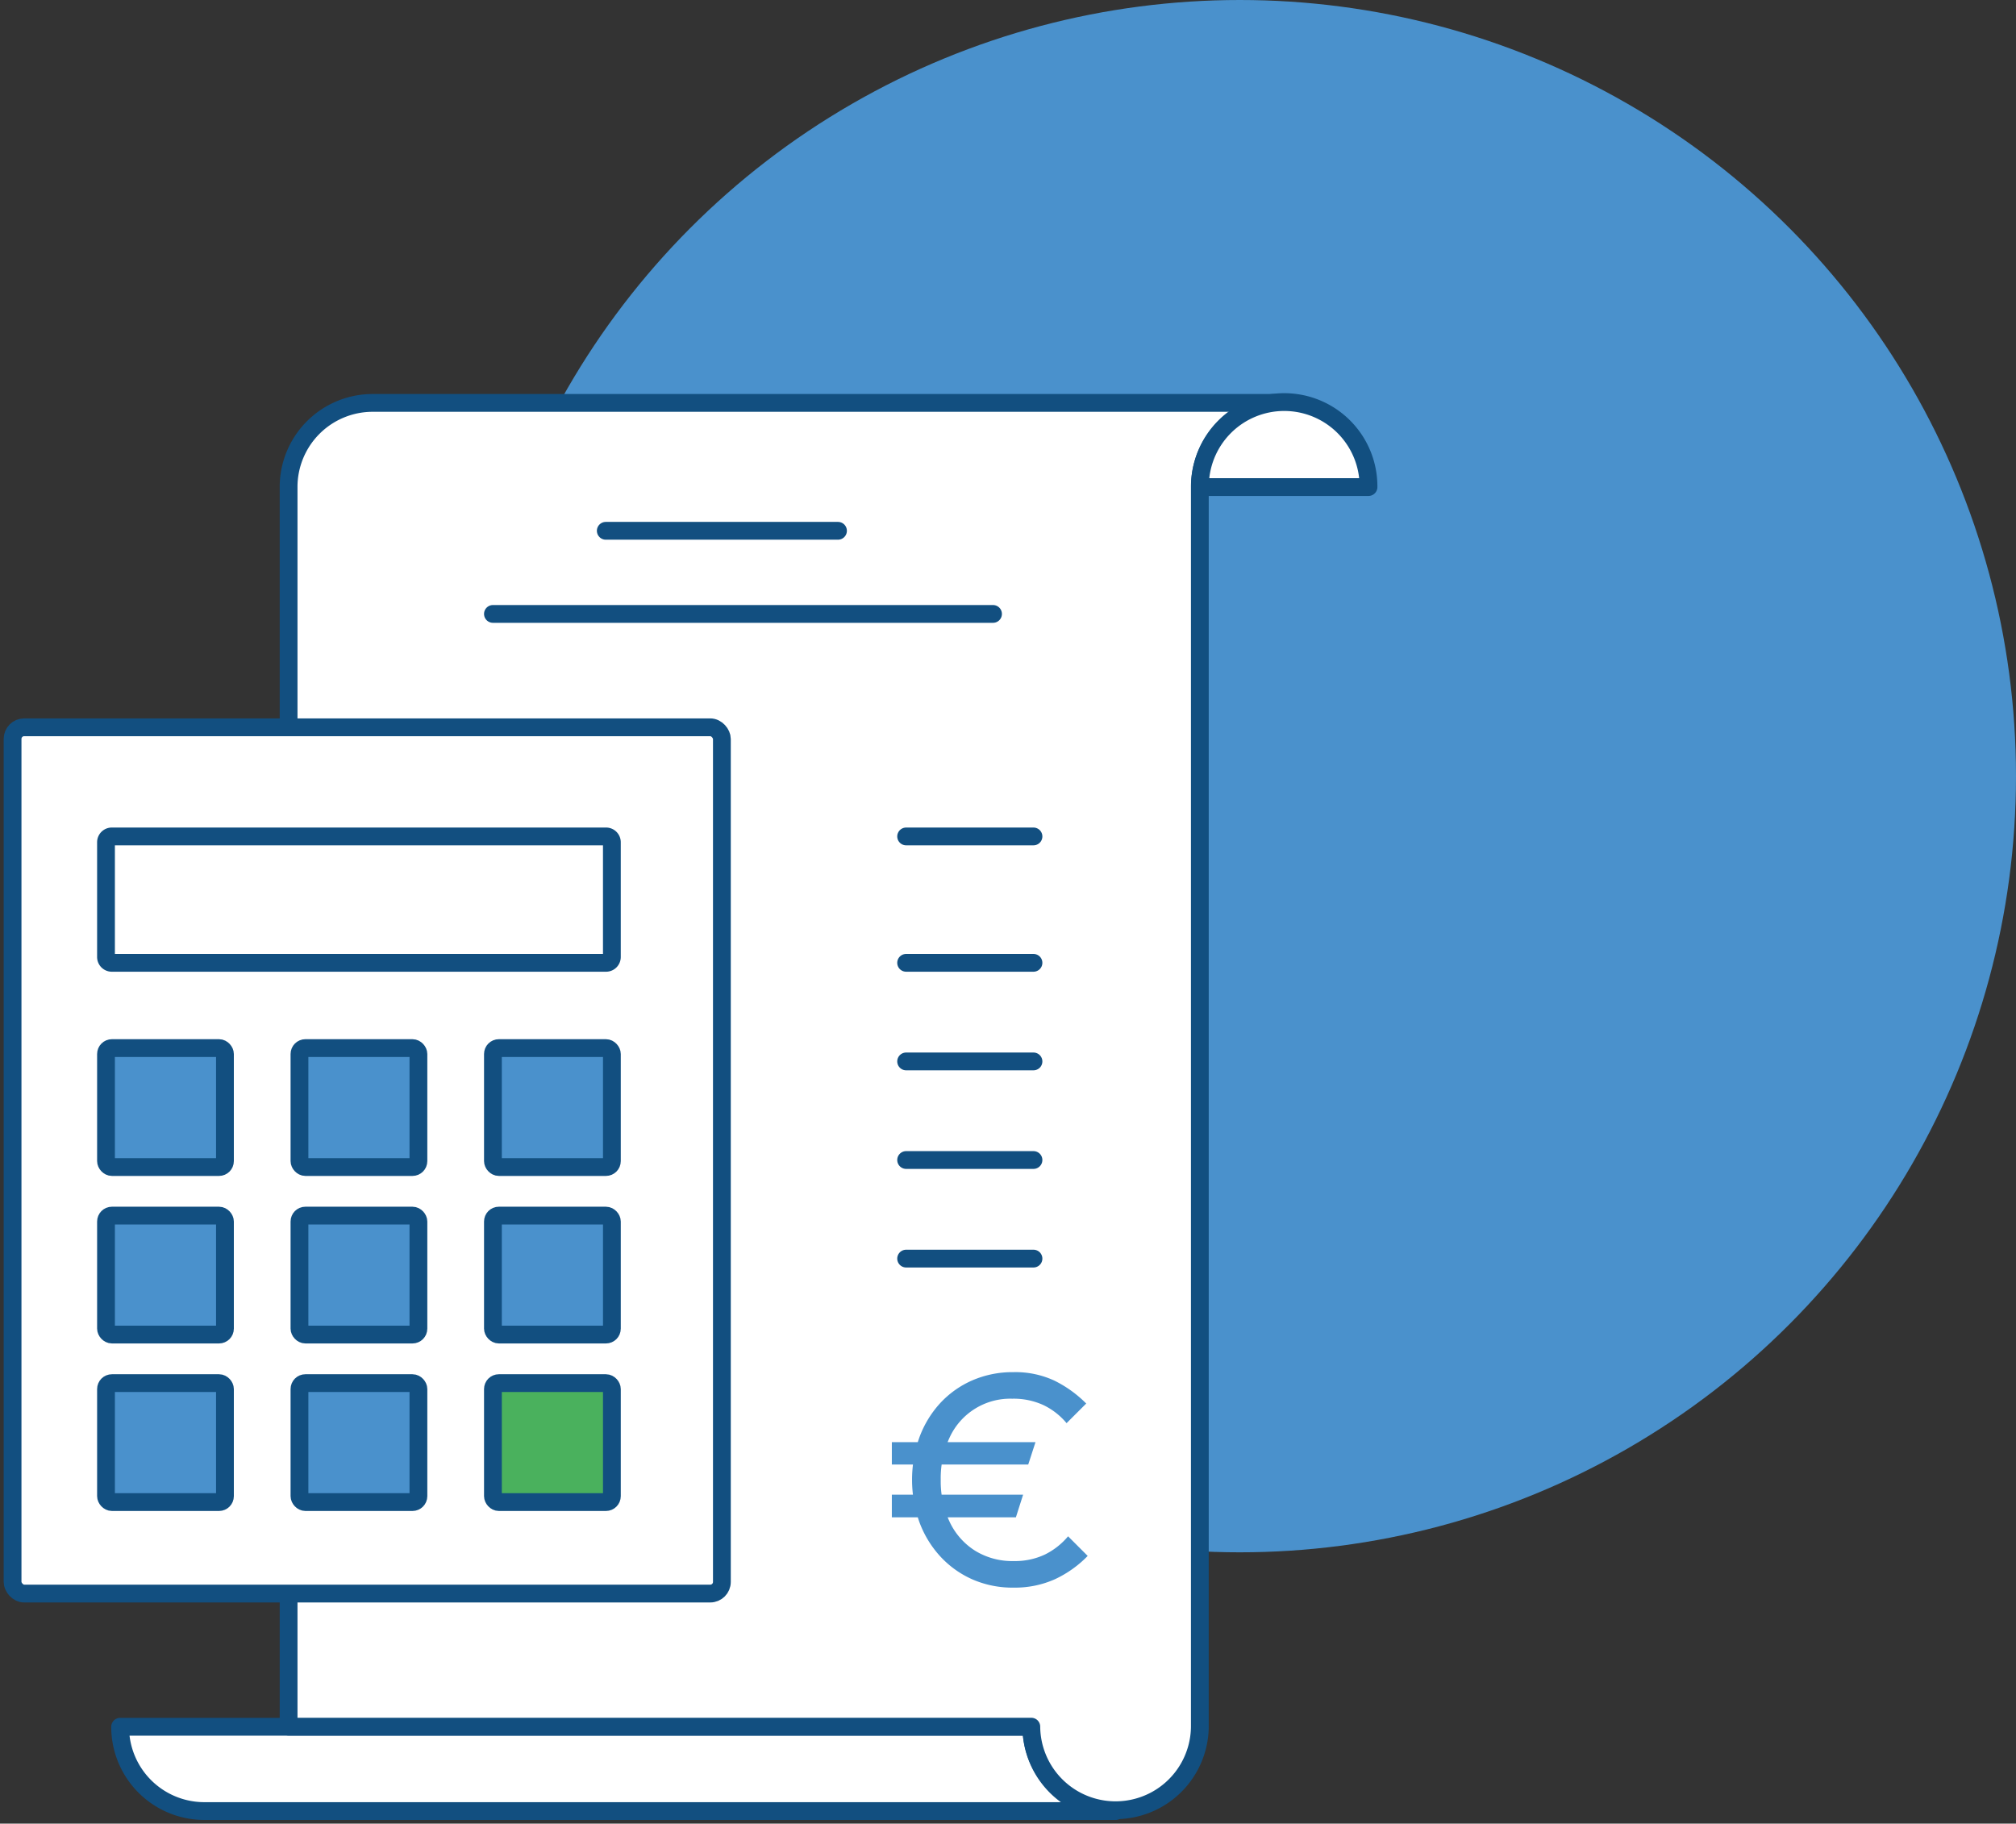 <svg xmlns="http://www.w3.org/2000/svg" width="339.938" height="307.515" viewBox="0 0 339.938 307.515">
    <rect x="0" y="0" width="339.938" height="307.515" fill="#333333" stroke="none"/>
    <defs>
        <clipPath id="67o6daz09a">
            <path data-name="Rectangle 1917" style="stroke:#124f80;stroke-width:3px;fill:#fff" d="M0 0h232.875v241.715H0z"/>
        </clipPath>
    </defs>
    <g data-name="Groupe 2454" transform="translate(-263.063 -1948.847)">
        <ellipse data-name="Ellipse 65" cx="130.875" cy="130.881" rx="130.875" ry="130.881" transform="translate(341.25 1948.847)" style="fill:#4a91cc"/>
        <g data-name="Groupe 592">
            <g data-name="Groupe 591" style="clip-path:url(#67o6daz09a)" transform="translate(263.063 2014.646)">
                <path data-name="Tracé 913" d="M172.642 67.359H18.987a14.2 14.2 0 0 1-14.21-14.2v-.013h153.656a14.2 14.2 0 0 0 14.2 14.21z" transform="translate(15.479 172.236)" style="stroke-linecap:round;stroke-linejoin:round;stroke:#124f80;stroke-width:3px;fill:#fff"/>
                <path data-name="Tracé 914" d="M11.476 55.188V14.715A14.176 14.176 0 0 1 25.622.505h153.719a14.179 14.179 0 0 0-14.21 14.147v209.075a14.21 14.21 0 0 1-28.419 0H11.476V201.29" transform="translate(37.187 1.637)" style="stroke-linecap:round;stroke-linejoin:round;stroke:#124f80;stroke-width:3px;fill:#fff"/>
                <path data-name="Tracé 915" d="M76.135 14.71H47.716a14.21 14.21 0 1 1 28.419 0z" transform="translate(154.62 1.621)" style="stroke-linecap:round;stroke-linejoin:round;stroke:#124f80;stroke-width:3px;fill:#fff"/>
                <rect data-name="Rectangle 1906" width="119.605" height="146.077" rx="1.96" transform="translate(2.119 56.842)" style="stroke-linecap:round;stroke-linejoin:round;stroke:#124f80;stroke-width:3px;fill:#fff"/>
                <path data-name="Rectangle 1907" d="M.98 0h83.341a.979.979 0 0 1 .979.979v19.354a.98.98 0 0 1-.98.98H.98a.98.98 0 0 1-.98-.98V.98A.98.98 0 0 1 .98 0z" transform="translate(17.874 75.246)" style="stroke-linecap:round;stroke-linejoin:round;stroke:#124f80;stroke-width:3px;fill:#fff"/>
                <rect data-name="Rectangle 1908" width="20.057" height="20.058" rx="1" transform="translate(17.875 110.937)" style="stroke-linecap:round;stroke-linejoin:round;fill:#4a91cc;stroke:#124f80;stroke-width:3px"/>
                <rect data-name="Rectangle 1909" width="20.057" height="20.058" rx="1" transform="translate(17.875 139.185)" style="stroke-linecap:round;stroke-linejoin:round;fill:#4a91cc;stroke:#124f80;stroke-width:3px"/>
                <rect data-name="Rectangle 1910" width="20.057" height="20.058" rx="1" transform="translate(17.875 167.434)" style="stroke-linecap:round;stroke-linejoin:round;fill:#4a91cc;stroke:#124f80;stroke-width:3px"/>
                <rect data-name="Rectangle 1911" width="20.057" height="20.058" rx="1" transform="translate(50.497 110.937)" style="stroke-linecap:round;stroke-linejoin:round;fill:#4a91cc;stroke:#124f80;stroke-width:3px"/>
                <rect data-name="Rectangle 1912" width="20.057" height="20.058" rx="1" transform="translate(50.497 139.185)" style="stroke-linecap:round;stroke-linejoin:round;fill:#4a91cc;stroke:#124f80;stroke-width:3px"/>
                <rect data-name="Rectangle 1913" width="20.057" height="20.058" rx="1" transform="translate(50.497 167.434)" style="stroke-linecap:round;stroke-linejoin:round;fill:#4a91cc;stroke:#124f80;stroke-width:3px"/>
                <rect data-name="Rectangle 1914" width="20.057" height="20.058" rx="1" transform="translate(83.118 110.937)" style="stroke-linecap:round;stroke-linejoin:round;fill:#4a91cc;stroke:#124f80;stroke-width:3px"/>
                <rect data-name="Rectangle 1915" width="20.057" height="20.058" rx="1" transform="translate(83.118 139.185)" style="stroke-linecap:round;stroke-linejoin:round;fill:#4a91cc;stroke:#124f80;stroke-width:3px"/>
                <rect data-name="Rectangle 1916" width="20.057" height="20.058" rx="1" transform="translate(83.118 167.434)" style="fill:#4ab15d;stroke-linecap:round;stroke-linejoin:round;stroke:#124f80;stroke-width:3px"/>
                <path data-name="Ligne 17" transform="translate(102.146 23.708)" style="fill:none;stroke-linecap:round;stroke-linejoin:round;stroke:#124f80;stroke-width:3px" d="M0 0h39.156"/>
                <path data-name="Ligne 18" transform="translate(83.118 37.725)" style="fill:none;stroke-linecap:round;stroke-linejoin:round;stroke:#124f80;stroke-width:3px" d="M0 0h84.325"/>
                <path data-name="Ligne 19" transform="translate(152.792 75.246)" style="fill:none;stroke-linecap:round;stroke-linejoin:round;stroke:#124f80;stroke-width:3px" d="M0 0h21.473"/>
                <path data-name="Ligne 20" transform="translate(152.792 96.559)" style="fill:none;stroke-linecap:round;stroke-linejoin:round;stroke:#124f80;stroke-width:3px" d="M0 0h21.473"/>
                <path data-name="Ligne 21" transform="translate(152.792 113.184)" style="fill:none;stroke-linecap:round;stroke-linejoin:round;stroke:#124f80;stroke-width:3px" d="M0 0h21.473"/>
                <path data-name="Ligne 22" transform="translate(152.792 129.81)" style="fill:none;stroke-linecap:round;stroke-linejoin:round;stroke:#124f80;stroke-width:3px" d="M0 0h21.473"/>
                <path data-name="Ligne 23" transform="translate(152.792 146.435)" style="fill:none;stroke-linecap:round;stroke-linejoin:round;stroke:#124f80;stroke-width:3px" d="M0 0h21.473"/>
                <path data-name="Tracé 916" d="M35.464 54.619v-3.766h24.221l-1.221 3.766zm0 8.905v-3.817H57.6l-1.217 3.817zm20.507 11.857a16.826 16.826 0 0 1-6.946-1.4 16.322 16.322 0 0 1-5.419-3.893 17.446 17.446 0 0 1-3.511-5.8 21.242 21.242 0 0 1 0-14.2 17.381 17.381 0 0 1 3.486-5.776A16.192 16.192 0 0 1 49 40.446a17.018 17.018 0 0 1 6.971-1.4 15.588 15.588 0 0 1 6.895 1.425 19.967 19.967 0 0 1 5.373 3.867l-3.312 3.308a11.6 11.6 0 0 0-3.918-3.053 12.046 12.046 0 0 0-5.241-1.069 11.248 11.248 0 0 0-10.584 6.59 16.3 16.3 0 0 0-1.476 7.1 16.107 16.107 0 0 0 1.5 7.073 11.556 11.556 0 0 0 4.279 4.86 11.944 11.944 0 0 0 6.539 1.753 11.8 11.8 0 0 0 5.237-1.094 12.01 12.01 0 0 0 3.918-3.079l3.308 3.308a18.7 18.7 0 0 1-5.5 3.918 16.43 16.43 0 0 1-7.022 1.425" transform="translate(114.918 126.537)" style="fill:#4a91cc"/>
            </g>
        </g>
    </g>
</svg>

